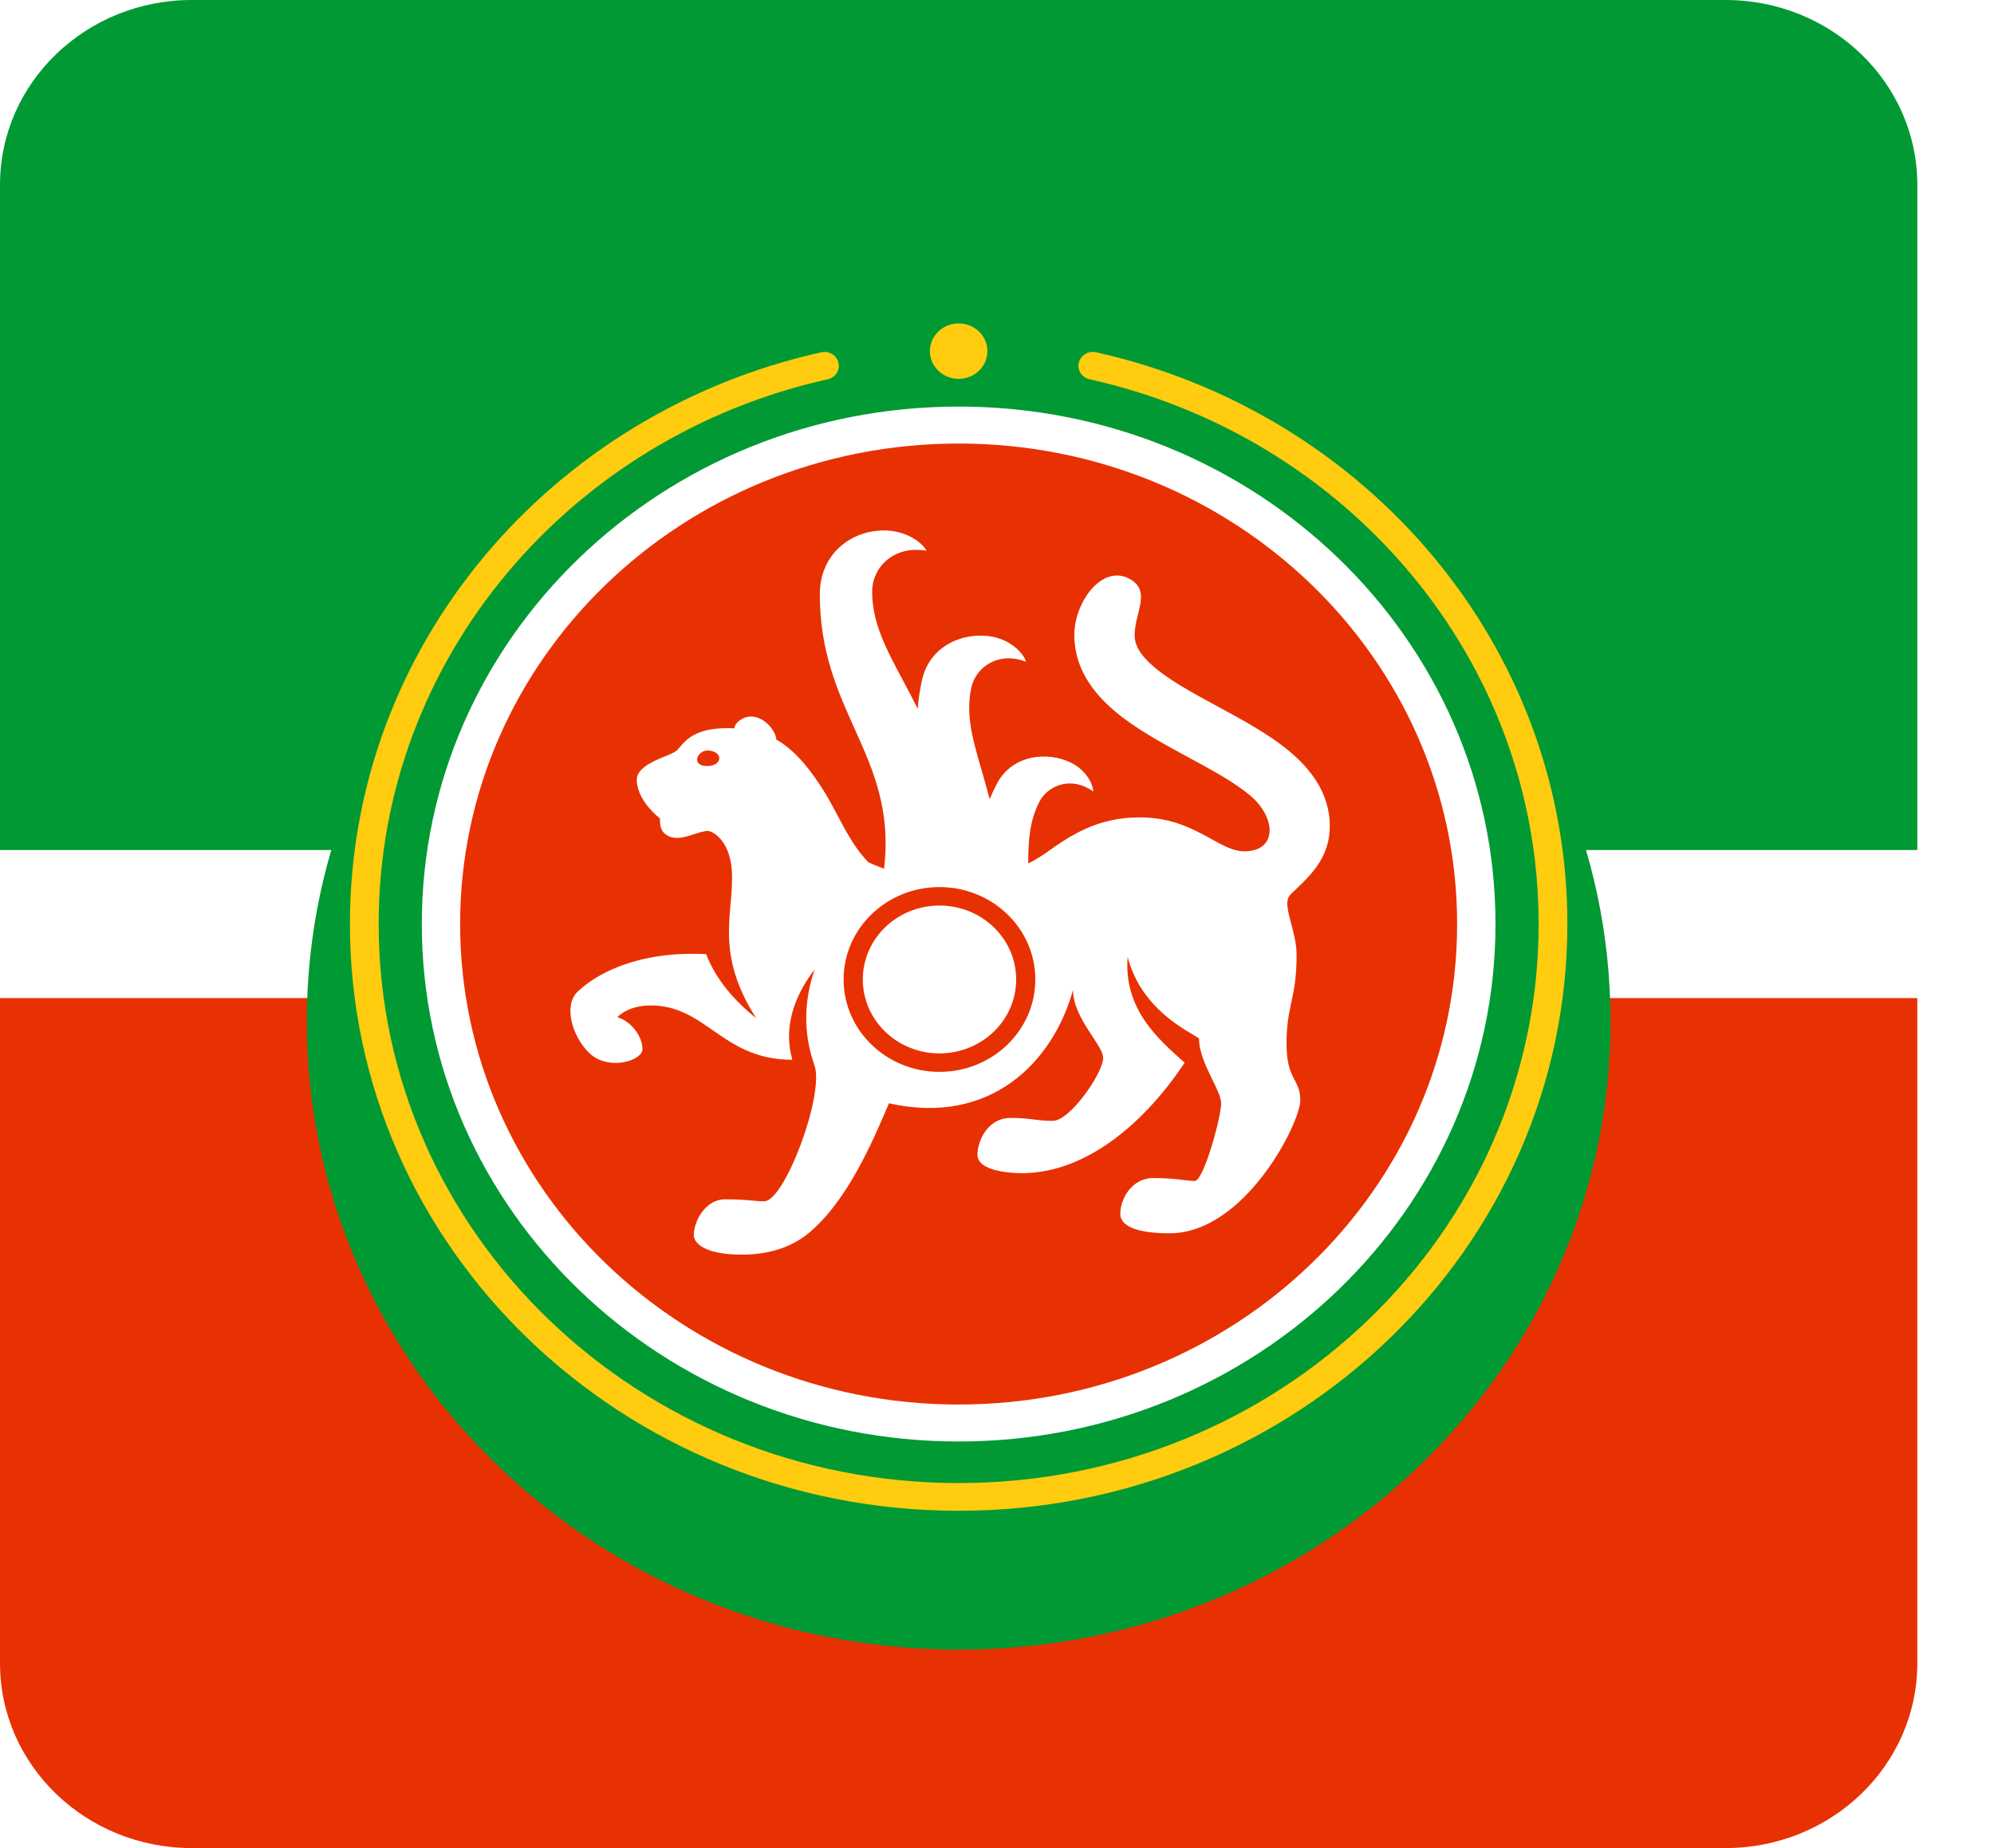 <?xml version="1.0" encoding="UTF-8"?> <svg xmlns="http://www.w3.org/2000/svg" width="41" height="38" viewBox="0 0 41 38" fill="none"> <g clip-path="url(#clip0_40_20984)"> <path d="M0 3.8C0 1.701 1.765 0 3.942 0H35.481C37.658 0 39.423 1.701 39.423 3.8V17.48H0V3.8Z" fill="#009933"></path> <path d="M0 20.52H39.423V34.2C39.423 36.299 37.658 38 35.481 38H3.942C1.765 38 0 36.299 0 34.2V20.52Z" fill="#E83103"></path> <path d="M39.423 17.48H0V20.52H39.423V17.48Z" fill="white"></path> <g filter="url(#filter0_d_40_20984)"> <path d="M19.712 31.92C27.114 31.92 33.115 26.136 33.115 19C33.115 11.864 27.114 6.08 19.712 6.08C12.309 6.08 6.308 11.864 6.308 19C6.308 26.136 12.309 31.92 19.712 31.92Z" fill="#009933"></path> </g> <path d="M19.712 29.64C25.808 29.64 30.75 24.876 30.75 19C30.75 13.124 25.808 8.36 19.712 8.36C13.615 8.36 8.673 13.124 8.673 19C8.673 24.876 13.615 29.64 19.712 29.64Z" fill="white"></path> <path d="M19.711 28.88C25.372 28.88 29.961 24.457 29.961 19C29.961 13.543 25.372 9.12 19.711 9.12C14.05 9.12 9.461 13.543 9.461 19C9.461 24.457 14.05 28.88 19.711 28.88Z" fill="#E83103"></path> <path d="M19.712 7.79C20.038 7.79 20.303 7.535 20.303 7.22C20.303 6.905 20.038 6.65 19.712 6.65C19.385 6.65 19.12 6.905 19.12 7.22C19.12 7.535 19.385 7.79 19.712 7.79Z" fill="#FFCC10"></path> <path d="M17.018 7.799C17.178 7.764 17.277 7.611 17.24 7.457C17.203 7.304 17.045 7.208 16.886 7.244C11.334 8.479 7.195 13.273 7.195 19C7.195 25.663 12.799 31.065 19.712 31.065C26.625 31.065 32.228 25.663 32.228 19C32.228 13.273 28.089 8.479 22.538 7.244C22.379 7.208 22.22 7.304 22.183 7.457C22.146 7.611 22.246 7.764 22.405 7.799C27.694 8.976 31.637 13.544 31.637 19C31.637 25.349 26.298 30.495 19.712 30.495C13.125 30.495 7.786 25.349 7.786 19C7.786 13.544 11.729 8.976 17.018 7.799Z" fill="#FFCC10"></path> <path d="M20.894 20.14C20.894 20.98 20.188 21.66 19.317 21.66C18.447 21.66 17.741 20.98 17.741 20.14C17.741 19.3 18.447 18.62 19.317 18.62C20.188 18.62 20.894 19.3 20.894 20.14Z" fill="white"></path> <path fill-rule="evenodd" clip-rule="evenodd" d="M21.371 16.487C21.173 16.87 21.143 17.274 21.141 17.754C21.259 17.696 21.372 17.63 21.478 17.556C21.482 17.553 21.486 17.551 21.49 17.549C22.013 17.174 22.561 16.807 23.434 16.807C24.103 16.807 24.545 17.052 24.906 17.251C25.155 17.389 25.365 17.505 25.585 17.505C26.267 17.505 26.253 16.809 25.691 16.345C25.371 16.08 24.93 15.84 24.412 15.559L24.395 15.55C23.912 15.289 23.358 14.989 22.929 14.629C22.488 14.258 22.09 13.749 22.09 13.059C22.09 12.37 22.669 11.595 23.227 11.903C23.537 12.074 23.473 12.333 23.4 12.627C23.366 12.766 23.33 12.912 23.33 13.059C23.33 13.257 23.433 13.466 23.744 13.727C24.063 13.995 24.504 14.237 25.02 14.517L25.064 14.541C25.539 14.798 26.08 15.09 26.499 15.437C26.938 15.8 27.343 16.302 27.343 16.987C27.343 17.622 26.963 17.985 26.611 18.32C26.587 18.343 26.563 18.366 26.539 18.389C26.418 18.506 26.477 18.723 26.548 18.989C26.6 19.186 26.66 19.409 26.66 19.638C26.66 20.102 26.605 20.364 26.551 20.616C26.501 20.851 26.453 21.077 26.453 21.452C26.453 21.892 26.544 22.064 26.623 22.213C26.683 22.328 26.736 22.429 26.736 22.628C26.736 23.087 25.599 25.359 24.048 25.359C23.221 25.359 23.035 25.14 23.035 24.96C23.035 24.661 23.262 24.223 23.717 24.223C23.994 24.223 24.18 24.245 24.325 24.262C24.417 24.273 24.492 24.283 24.565 24.283C24.751 24.283 25.109 22.967 25.109 22.688C25.109 22.568 25.026 22.398 24.93 22.203C24.803 21.942 24.654 21.637 24.654 21.352C24.622 21.33 24.577 21.303 24.521 21.27C24.176 21.064 23.435 20.622 23.186 19.678C23.104 20.736 23.796 21.351 24.33 21.826L24.358 21.851C23.552 23.067 22.348 24.123 21.008 24.123C20.863 24.123 20.098 24.103 20.098 23.744C20.098 23.465 20.305 22.987 20.78 22.987C20.996 22.987 21.127 23.003 21.253 23.019C21.369 23.033 21.48 23.047 21.649 23.047C22 23.047 22.683 22.065 22.683 21.751C22.683 21.647 22.583 21.495 22.464 21.313C22.285 21.041 22.063 20.702 22.063 20.355C21.649 21.851 20.354 23.154 18.279 22.686C17.938 23.485 17.421 24.699 16.623 25.359C16.242 25.675 15.746 25.798 15.258 25.798C14.411 25.798 14.266 25.518 14.266 25.399C14.266 25.1 14.51 24.661 14.907 24.661C15.198 24.661 15.339 24.675 15.457 24.686C15.54 24.694 15.611 24.701 15.714 24.701C16.134 24.701 16.954 22.508 16.748 21.91C16.623 21.552 16.437 20.854 16.748 19.937C16.458 20.316 16.065 20.993 16.292 21.791C15.528 21.791 15.081 21.48 14.659 21.186C14.281 20.923 13.923 20.674 13.377 20.674C13.066 20.674 12.839 20.774 12.694 20.914C13.004 21.013 13.211 21.332 13.211 21.572C13.211 21.811 12.508 22.03 12.115 21.651C11.763 21.312 11.584 20.674 11.873 20.395C12.245 20.037 13.085 19.55 14.52 19.618C14.713 20.136 15.119 20.598 15.548 20.934C15.176 20.355 14.989 19.797 14.989 19.179C14.989 18.941 15.005 18.772 15.02 18.604C15.036 18.434 15.052 18.265 15.052 18.023C15.052 17.306 14.659 17.086 14.555 17.086C14.478 17.086 14.384 17.117 14.283 17.15C14.072 17.219 13.829 17.297 13.652 17.126C13.569 17.046 13.569 16.907 13.569 16.827C13.569 16.827 13.093 16.47 13.093 16.03C13.093 15.816 13.388 15.667 13.64 15.566C13.763 15.517 13.87 15.474 13.914 15.432C13.936 15.411 13.958 15.385 13.982 15.357C14.116 15.203 14.315 14.973 14.948 14.973C15 14.973 15.05 14.974 15.099 14.977C15.099 14.893 15.241 14.734 15.444 14.734C15.734 14.734 15.961 15.053 15.961 15.206C16.28 15.388 16.573 15.696 16.892 16.189C17.014 16.377 17.118 16.573 17.221 16.768C17.405 17.114 17.587 17.456 17.857 17.732L17.859 17.731C17.961 17.78 18.067 17.824 18.178 17.863C18.321 16.65 17.955 15.835 17.572 14.984C17.221 14.205 16.857 13.395 16.857 12.222C16.857 11.387 17.498 10.907 18.181 10.907C18.657 10.907 18.988 11.185 19.049 11.325C18.388 11.206 17.933 11.658 17.933 12.164C17.933 12.802 18.211 13.324 18.56 13.979C18.659 14.165 18.764 14.361 18.869 14.573C18.884 14.389 18.912 14.197 18.955 13.995C19.109 13.269 19.826 12.978 20.418 13.095C20.831 13.177 21.067 13.476 21.095 13.607C20.543 13.39 20.064 13.705 19.971 14.144C19.853 14.698 19.998 15.199 20.181 15.828C20.235 16.017 20.294 16.217 20.349 16.433C20.392 16.33 20.441 16.224 20.497 16.117C20.805 15.522 21.527 15.444 22.012 15.678C22.351 15.841 22.483 16.153 22.476 16.274C22.049 15.962 21.558 16.128 21.371 16.487ZM14.552 15.432C14.671 15.432 14.789 15.492 14.789 15.591C14.789 15.691 14.671 15.751 14.552 15.751C14.453 15.751 14.334 15.731 14.334 15.611C14.334 15.551 14.413 15.432 14.552 15.432ZM19.317 22.04C20.406 22.04 21.288 21.189 21.288 20.14C21.288 19.091 20.406 18.24 19.317 18.24C18.229 18.24 17.346 19.091 17.346 20.14C17.346 21.189 18.229 22.04 19.317 22.04Z" fill="white"></path> </g> <defs> <filter id="filter0_d_40_20984" x="-3.692" y="-1.92" width="46.808" height="45.84" filterUnits="userSpaceOnUse" color-interpolation-filters="sRGB"> <feFlood flood-opacity="0" result="BackgroundImageFix"></feFlood> <feColorMatrix in="SourceAlpha" type="matrix" values="0 0 0 0 0 0 0 0 0 0 0 0 0 0 0 0 0 0 127 0" result="hardAlpha"></feColorMatrix> <feOffset dy="2"></feOffset> <feGaussianBlur stdDeviation="5"></feGaussianBlur> <feColorMatrix type="matrix" values="0 0 0 0 0 0 0 0 0 0.118 0 0 0 0 0.312 0 0 0 0.3 0"></feColorMatrix> <feBlend mode="normal" in2="BackgroundImageFix" result="effect1_dropShadow_40_20984"></feBlend> <feBlend mode="normal" in="SourceGraphic" in2="effect1_dropShadow_40_20984" result="shape"></feBlend> </filter> <clipPath id="clip0_40_20984"> <rect width="41" height="38" fill="white"></rect> </clipPath> </defs> </svg> 